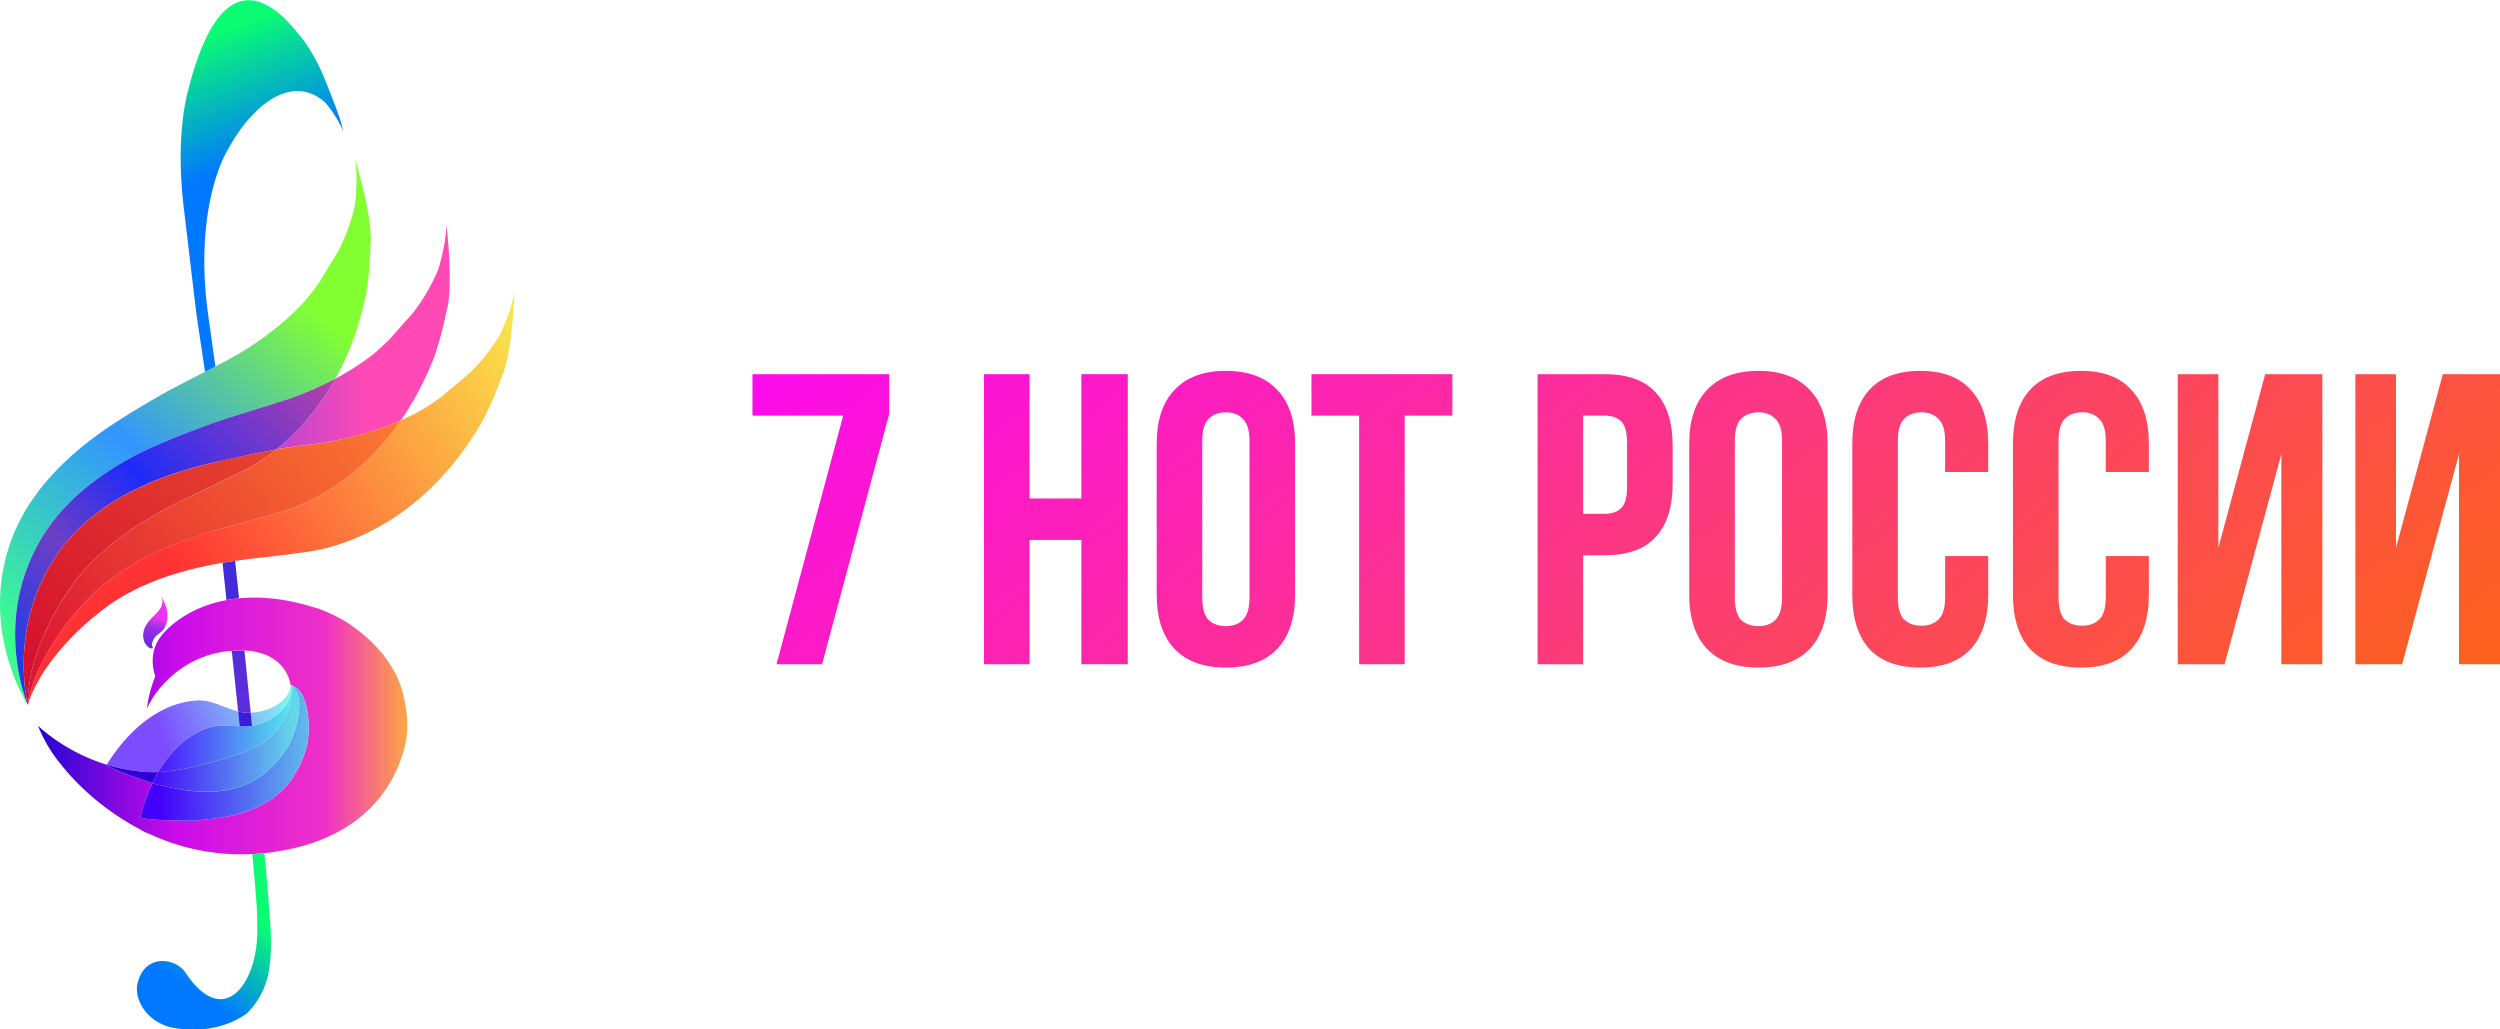 <svg viewBox="0 0 170 70" xmlns="http://www.w3.org/2000/svg" fill-rule="evenodd" clip-rule="evenodd" stroke-linejoin="round" stroke-miterlimit="2"><path d="M1.857 47.874l-.03-.039v-.004l-.042-.063-.027-.046-.01-.021a24.145 24.145 0 01-.307-.6H1.44c-.007 0-.205-.408-.303-.637-1.295-3.086-1.483-6.171-.568-9.152.814-2.645 2.637-5.088 5.425-7.263 1.243-.972 3.113-2.164 5.593-3.551l.041-.02.022-.01c.329-.171 1.91-.989 2.674-1.382.119-.063.24-.12.292-.15.073-.037.12-.064.12-.064 1.237-.61 3.954-2.116 6.053-4.481.308-.369.631-.782.949-1.232 1.046-1.761 1.135-1.818 1.375-2.309.443-.912.808-1.905 1.033-2.961.151-1.419.105-2.407-.01-3.08 0 0 1.253 4.017 1.055 5.844v.005l-.006.145a22.864 22.864 0 01-.24 2.889c-.062.367-.14.719-.224 1.045v.005l.005-.005-.037.145c-.052.208-.104.415-.157.616-.03.109-.062.212-.098.321a8.456 8.456 0 01-.121.409 7.247 7.247 0 01-.114.352c-.043.119-.079.233-.121.347-.041.124-.089.244-.13.357a6.64 6.64 0 01-.121.311c-.046.118-.093.243-.146.356-.036.093-.078.182-.114.27-.052.124-.11.243-.162.362l-.11.228a6.754 6.754 0 01-.182.372l-.084.155a8.821 8.821 0 01-.215.41 22.93 22.93 0 01-4.208 1.713s-3.103.952-3.296 1.02c-2.731.947-4.814 1.806-6.23 2.553-3.128 1.655-5.352 3.742-6.622 6.206-1.43 2.779-1.791 5.844-1.065 9.105.056.245.184.683.189.683.101.34.211.709.275.846zm11.035-20.305v.006h.006v-.006h-.006z" fill="url(#_Linear1)"/><path d="M10.422 52.51a10.085 10.085 0 01-1.034-.067l-.031-.005a11.611 11.611 0 01-2.092-.436c-.002-.008-.002-.014.002-.02.602-.963 1.302-1.823 2.08-2.516 1.181-1.05 2.538-1.734 4.026-1.832.054-.004.109-.005.163-.005.741 0 1.389.316 2.056.559.198.072.395.139.599.191l.07.679.031.33c-.36-.015-.724-.048-1.087-.048-.4 0-.8.042-1.195.198-1.378.548-2.456 1.607-3.249 2.96-.121.007-.233.009-.339.012zm6.166-3.114h.105l.007-.001h.035l.009-.002h.035l.008-.001h.017l.009-.001h.018l.007-.001h.018l.009-.002h.008l.008-.001h.017l.009-.001h.009l.009-.002h.008l.009-.001h.008l.01-.001h.007l.009-.002.009-.001h.008l.009-.002h.008l.009-.001.008-.001h.009l.016-.003h.01l.007-.001.01-.002.008-.001h.008l.009-.001.008-.002.01-.001h.007l.009-.001-.009.001h-.007l-.01.001-.008.002-.009.001h-.008l-.008.001-.01.002-.007.001h-.01l-.016.003h-.009l-.008.001-.009.001h-.008l-.009.002h-.008l-.009.001-.009.002h-.007l-.01.001h-.008l-.009.001h-.008l-.009.002h-.009l-.009.001h-.017l-.008.001h-.008l-.009.002h-.018l-.007.001h-.018l-.009.001h-.017l-.008.001h-.035l-.009.002H16.7l-.007.001h-.105zm.55-.033l-.031-.296-.06-.601c1.433-.093 2.386-.791 2.645-1.531.025-.083.047-.161.062-.244l.011-.097.02.092v.005c.011.078.022.161.016.249-.016.792-.711 1.755-2.068 2.278a2.612 2.612 0 01-.595.145zm2.627-2.769v-.006.006z" fill="url(#_Linear2)"/><path d="M15.399 40.807c-.089-.855-.178-1.703-.267-2.536l.086-.019.019-.003.522-.077.23-.037.016.141c.072.745.157 1.5.235 2.261l.015.15a9.807 9.807 0 00-.856.12z" fill="url(#_Linear3)"/><path d="M16.902 48.471a3.185 3.185 0 01-.711-.092c-.14-1.349-.285-2.73-.432-4.125.184-.014.375-.021.569-.021.095 0 .194.003.293.005.146 1.428.288 2.844.426 4.228l-.034.001c-.038.002-.075.004-.111.004z" fill="url(#_Linear4)"/><path d="M13.353 21.338l.588 3.945s.064-.032.15-.078c.056-.027.12-.059.186-.095l-.131.069.177-.092.291-.15.031-.016-.001.001.001-.001-.434-3.121c-.96-6.33.518-10.09 1.02-11.137a6.62 6.62 0 01.156-.302v-.004c.053-.097.108-.192.162-.287.756-1.345 1.632-2.41 2.544-3.08.89-.65 1.812-.93 2.69-.738.092.02.181.05.268.079.39.13.748.35 1.068.653l.003-.003.092.106c.189.22.652.813 1.149 1.845-.002-.011-.021-.062-.087-.287a37.88 37.88 0 01-.129-.452 6.715 6.715 0 00-.144-.435c-.352-.998-1.115-2.85-1.115-2.85a17.402 17.402 0 00-.313-.639h.001l-.056-.106c-.402-.762-.812-1.382-1.233-1.86l-.027-.032C19.029.708 17.115-.948 15.317.698c-.95.868-1.863 2.654-2.628 5.859-.526 2.437-.461 5.054-.236 7.18v.001l.005.058c.027.235.053.461.081.681l.814 6.861z" fill="url(#_Linear5)"/><path d="M10.308 44.095c-.243-.002-.481-.366-.518-.508-.167-.591.074-1.01.335-1.352.354-.456 1.263-.999.789-1.714.484.648.678 1.563.214 2.268-.168.249-.46.342-.622.584-.213.316-.213.597-.083.689l-.105.031-.01.002z" fill="url(#_Linear6)"/><path d="M1.89 47.923l-.027-.036-.006-.013.006.008v.005l.027.036zm16.908-17.366c1.254-.999 2.759-2.541 4.016-4.809.413-.223.826-.461 1.239-.726l.114-.072c.156-.103.319-.212.476-.32l.14-.098a36.2 36.2 0 00.581-.431c.365-.309.751-.662 1.148-1.05 1.343-1.548 1.441-1.589 1.765-2.034a12.965 12.965 0 001.54-2.733c.397-1.372.528-2.346.534-3.034.009.083.517 4.193.005 5.937h-.005c-.173.902-.418 1.89-.778 2.951-.126.346-.262.678-.403.988h.006c-.137.306-.273.595-.414.881l-.115.233c-.103.207-.214.408-.317.611-.048.077-.089.16-.137.238-.114.206-.235.403-.355.6-.032.051-.062.108-.094.16-.156.254-.318.497-.48.73-2.319 1.03-4.611 1.445-5.745 1.6l-1.43.165c-.173.032-.335.058-.502.088v-.005c-.14.021-.605.088-.789.13z" fill="url(#_Linear7)"/><path d="M9.182 30.974l-.103.058c-3.125 1.66-5.349 3.742-6.62 6.209-1.432 2.779-1.79 5.845-1.063 9.105.052.241.182.684.189.684.096.338.206.709.272.846l.006.006v.007l.025.031c-.038-.071-.11-.519-.162-.924 0 0-.065-.455-.076-.702-.228-3.332.589-6.32 2.424-8.844 1.212-1.673 2.911-3.065 5.083-4.146a21.08 21.08 0 011.944-.84l.461-.168c.816-.287 1.841-.579 3.054-.866l2.515-.546.764-.144.819-.157h.006l.077-.026c.376-.299.772-.643 1.174-1.041a16.717 16.717 0 002.845-3.768 23.605 23.605 0 01-3.163 1.374l-1.05.338-.805.247-.926.286-1.563.488-.914.319c-1.25.45-2.347.879-3.294 1.282-.738.313-1.374.612-1.919.892z" fill="url(#_Linear8)"/><path d="M16.293 58.092c-.038 0-.077 0-.116-.002-.11 0-.208-.005-.313-.005l-.532-.031c-.084-.005-.167-.016-.252-.021a19.948 19.948 0 00-.344-.03l-.23-.032a19.21 19.21 0 01-.574-.088c-.068-.011-.137-.021-.21-.035-.114-.022-.23-.042-.338-.069l-.157-.03c-.21-.048-.413-.099-.616-.151l-.162-.047c-.116-.03-.23-.067-.34-.097l-.079-.026a14.897 14.897 0 01-.667-.223l-.095-.037a14.161 14.161 0 01-1.08-.45h-.006a4.182 4.182 0 01-.794-.398l-.021-.006a17.714 17.714 0 01-.611-.346l-.016-.011a8.318 8.318 0 01-.433-.263l-.016-.01c-.14-.089-.271-.177-.402-.265l-.009-.005a17.663 17.663 0 01-2.788-2.344l-.011-.016a2.814 2.814 0 01-.178-.192l-.073-.073-.095-.108c-.219-.243-.37-.43-.454-.533l-.01-.01c-.058-.058-.079-.083-.063-.088-1.107-1.274-1.619-2.692-1.624-2.697.005 0 .125.118.35.31l.01.006.105.088.016.014.119.093.116.094.052.036.114.088.043.032.135.098.042.03.152.105.031.02c.058.041.115.078.172.119l.021.011a12.667 12.667 0 003.203 1.505c.032.219 2.284.988 3.099 1.252a12.66 12.66 0 00-.809 2.289c-.053.217 2.46.263 3.345.263.17 0 .281-.001.3-.004 1.061-.093 2.194-.217 3.034-.461.214-.062.429-.128.643-.206.267-.094.533-.208.8-.337 1.305-.637 2.51-1.739 3.174-4.002.25-.864.298-3.882-1.086-4.207-.229-1.254-1.113-1.834-1.771-2.092a4.638 4.638 0 00-.469-.14c-.131-.031-.262-.062-.402-.088-.084-.01-.173-.015-.257-.02h-.01l-.089-.006-.146-.005c-.099-.002-.198-.005-.293-.005-.194 0-.385.007-.569.021a6.902 6.902 0 00-4.25 1.869l-.011.01c-.1.093-.189.186-.276.274l-.059.057a24.34 24.34 0 01-.219.248l-.078.094-.172.217-.088.118c-.048.069-.095.131-.137.193l-.094.145c-.031.056-.068.109-.093.155-.038.061-.068.124-.105.181l-.057.108c-.048.094-.089.187-.126.27v-.015c.015-.145.105-1.067.569-2.195 0 0-.579-1.393.335-2.651.041-.056.094-.123.146-.192l.041-.041c.048-.056.1-.114.157-.176l.043-.041c.067-.072.14-.145.218-.217l.063-.053c.062-.056.126-.113.194-.171l.098-.076c.074-.058.153-.114.23-.177l.11-.077c.089-.057.178-.12.272-.181l.151-.089c.073-.041.147-.088.22-.129a8.486 8.486 0 01.537-.27c.058-.03.125-.056.188-.083.083-.035.167-.072.256-.102.067-.032.141-.057.219-.083.094-.037.194-.067.292-.099.094-.03.194-.062.293-.088.12-.035.246-.067.376-.098.078-.02.168-.036.246-.052l.151-.03c.271-.048.56-.094.857-.12l.089-.01c.078-.006.161-.015.246-.015a9.69 9.69 0 01.427-.021c.083 0 .162-.005.245-.005.22 0 .444.005.674.015l.151.016c.194.01.392.03.602.052l.333.046c.079.01.157.02.235.036.126.02.256.041.381.068.089.015.173.03.257.051.135.026.266.057.402.093.083.021.172.037.256.057.187.052.371.104.563.161l.105.031c.114.03.224.062.34.097l.062.022h-.005a9.38 9.38 0 011.524.683h.006l.015.005c.084.053.215.125.36.213.148.087.308.196.44.295 1.164.817 3.086 2.51 3.529 5a7.737 7.737 0 01.157 2.563 8.203 8.203 0 01-.287 1.19c-.721 2.298-2.793 5.746-8.746 6.604-.221.032-.429.053-.637.078-.278.026-.554.047-.821.063a6.98 6.98 0 01-.35.01 5.305 5.305 0 01-.282.005l-.234.002z" fill="url(#_Linear9)"/><path d="M10.666 52.502l-.245.008a10.183 10.183 0 01-.81-.042c-.075-.004-.148-.015-.224-.025l-.031-.007A11.44 11.44 0 017.263 52c.035.219 2.288.99 3.101 1.253l.302-.592.085-.146c.002-.006.006-.01.01-.017l-.095.004z" fill="#2e00d7"/><path d="M19.834 46.633a1.019 1.019 0 00-.069-.045l.067.025c0 .006 0 .013.002.02z" fill="url(#_Linear10)"/><path d="M13.885 51.977a29.662 29.662 0 002.518-.773l.219-.076c.248-.09.475-.186.684-.293.316-.16.592-.336.835-.523.31-.239.56-.499.769-.764.207-.264.37-.536.495-.803a4.562 4.562 0 00.427-2.111.516.516 0 00-.069-.046v.004l.021.094v.005c.011.078.024.161.017.25-.008.44-.227.935-.655 1.375-.188.196-.416.38-.686.545a4.51 4.51 0 01-.727.356l-.256.082a2.611 2.611 0 01-.34.064 4.187 4.187 0 01-.55.034l-.181-.004-.115-.003c-.358-.017-.723-.05-1.087-.05h-.018c-.35.002-.706.035-1.054.153l-.122.046a5.663 5.663 0 00-1.236.68 6.613 6.613 0 00-.756.638A8.031 8.031 0 0010.76 52.5a14.126 14.126 0 002.006-.268c.344-.069.717-.152 1.119-.255z" fill="url(#_Linear11)"/><path d="M14.053 53.837h-.039a9.64 9.64 0 01-.34-.007c-.871-.02-1.982-.255-3.022-.487a3.951 3.951 0 01-.289-.091 12.713 12.713 0 00-.808 2.289c-.053.219 2.458.265 3.344.265.172 0 .283-.003.3-.003a38.36 38.36 0 001.536-.165 10.983 10.983 0 001.501-.297l.035-.012.604-.194.261-.095.539-.242c.204-.099.408-.206.604-.334a5.445 5.445 0 001.229-1.063c.325-.381.621-.832.878-1.371.176-.366.33-.776.465-1.233.047-.165.089-.412.114-.705.1-1.223-.086-3.242-1.2-3.504l.068.027v.019c.593.428.597 1.418.392 2.354a6.79 6.79 0 01-.606 1.711l-.133.221c-.3.441-.611.816-.924 1.138a6.052 6.052 0 01-1.212.962c-.417.25-.836.427-1.256.552a6.098 6.098 0 01-.848.183l-.029.003a7.072 7.072 0 01-.864.072l-.3.007z" fill="url(#_Linear12)"/><path d="M13.155 52.15c-1.01.222-1.803.318-2.392.347l-.011.019c-.14.238-.267.484-.388.738.164.053.268.084.287.089 1.04.233 2.152.466 3.026.487.11.004.225.007.335.007l.205-.003.137-.004c.285-.005.574-.033.86-.073l.431-.075a5.472 5.472 0 001.503-.546 5.904 5.904 0 001.206-.876c.241-.224.479-.485.714-.775.14-.177.284-.363.421-.565.117-.174.26-.464.397-.813.434-1.12.793-2.864-.051-3.472.012.26.029 1.26-.523 2.295a4.257 4.257 0 01-1.039 1.275 4.93 4.93 0 01-1.038.665 6.94 6.94 0 01-.615.258l-.606.211a30.55 30.55 0 01-1.35.427c-.548.16-1.053.284-1.509.384z" fill="url(#_Linear13)"/><path d="M9.35 66.887c-.27 1.157.79 2.942 2.966 3.077 0 0 1.988.324 3.811-.649a6.75 6.75 0 00.637-.383 5.211 5.211 0 001.344-2.169l.069-.241c.19-.717.324-1.909.207-3.613-.011-.183-.037-.443-.037-.463a11.75 11.75 0 00-.025-.359l-.005-.084-.026-.337-.005-.075-.033-.415-.004-.042c-.066-.845-.16-1.903-.271-3.124-.278.028-.55.05-.821.065.133 1.429.233 2.602.288 3.414.056.886.054 1.387.046 1.631.106 3.552-2.195 7.068-4.893 2.998-.637-.958-2.758-1.334-3.248.769z" fill="url(#_Linear14)"/><path d="M1.9 47.928l-.005-.005.005.005.01-.077-.01.077zm-.005-.005H1.89h.005zm.015-.072c-.005-.496.529-1.91.58-2.024l.005-.015c1.065-2.453 2.727-4.26 3.075-4.622 1.897-2.196 4.874-3.899 8.9-5.078l.961-.27 3.399-.957s4.757-.985 8.434-6.306c.219-.092.439-.201.663-.311l.104-.051c.23-.114.456-.233.675-.356.376-.233.778-.498 1.189-.793l.111-.072c1.561-1.337 1.661-1.361 2.053-1.75.708-.725 1.383-1.547 1.931-2.474.606-1.299.878-2.247.987-2.919 0 .04-.115 4.208-.892 5.868h-.005c-.303.865-.7 1.802-1.213 2.796-.182.332-.365.637-.554.922h.006c-1.233 1.967-2.595 3.452-3.943 4.587-.099.083-.203.164-.308.247l-.094.078a16.135 16.135 0 01-4.685 2.589c-.84.289-1.54.444-2.01.522-.162.032-.386.062-.616.093-.371.052-.757.104-.94.135l-1.525.176-1.086.124-.621.082-.37.043-.106.014-.026.006c-.079.01-.152.021-.23.036l-.522.078h-.005c.178-.026.36-.056.543-.083-.183.027-.365.057-.543.083l-.013.003-.086.013v.005h-.021c-1.342.233-2.58.533-3.708.916l-.078.025c-.147.048-.288.099-.428.15-.057.022-.115.042-.167.064-.125.046-.246.097-.365.145l-.21.082c-.109.046-.219.092-.323.145-.08.03-.157.067-.236.103a8.181 8.181 0 00-.287.135l-.251.124-.25.134c-.089.047-.178.099-.267.146-.072.041-.151.082-.224.129-.095.052-.183.108-.276.166-.064.041-.126.083-.189.118-.105.068-.203.135-.303.202l-.145.104a8.363 8.363 0 00-.351.259l-.084.057c-.141.114-.281.222-.417.342-.397.306-2.309 1.843-3.734 4.109l-.01.021c-.068.099-.816 1.424-.878 1.915l-.011.053-.01-.058v-.005z" fill="url(#_Linear15)"/><path d="M12.864 33.793l-.669.321c-3.755 1.859-6.381 4.052-7.86 6.549-.275.412-1.593 2.479-2.21 5.078l-.007.024c-.023.114-.305 1.596-.208 2.089l-.008.074-.007-.005h-.008.008l.007.005.008-.074c-.008-.498.527-1.912.58-2.026l.007-.019C3.56 43.36 5.219 41.55 5.569 41.19c1.799-2.084 4.581-3.722 8.314-4.895l.588-.183.959-.27 1.897-.532 1.502-.424s1.629-.338 3.711-1.678c1.48-.95 3.198-2.417 4.724-4.627-2.321 1.026-4.612 1.444-5.742 1.599l-1.08.126-.356.039-.499.086v-.006c-.14.023-.609.093-.787.132-1.429 1.151-2.53 1.586-2.53 1.586l-.505.246-2.901 1.404z" fill="url(#_Linear16)"/><path d="M12.429 32.013l-.871.286c-3.338 1.166-5.859 2.899-7.486 5.15-1.831 2.527-2.65 5.51-2.421 8.845.016.248.073.705.078.705.053.4.121.851.162.924h.005l.006.005.011-.078c-.095-.493.181-1.971.208-2.086l.005-.026c.615-2.598 1.931-4.663 2.207-5.078 1.482-2.495 4.111-4.689 7.862-6.546l.923-.447 2.713-1.312.438-.213s1.101-.436 2.531-1.587l-.079.026h-.005c-1.268.227-2.41.462-3.434.689-1.09.25-2.044.494-2.853.743z" fill="url(#_Linear17)"/><path d="M16.587 49.396c-.098 0-.196-.003-.296-.008l-.03-.33-.071-.679a3.185 3.185 0 00.712.092c.036 0 .073-.002.11-.004l.035-.001.06.601c.01.099.021.197.03.296-.18.023-.364.033-.55.033z" fill="#381ddb"/><path d="M60.466 25.444v2.705l-4.565 17.019h-3.099l4.536-16.906h-6.171v-2.818h9.299z" fill="url(#_Linear18)" fill-rule="nonzero"/><path d="M70.011 45.168h-3.099V25.444h3.099v8.453h3.522v-8.453h3.156v19.724h-3.156v-8.453h-3.522v8.453z" fill="url(#_Linear19)" fill-rule="nonzero"/><path d="M81.754 40.631c0 .714.141 1.222.423 1.522.3.282.695.423 1.183.423.489 0 .874-.141 1.155-.423.301-.3.451-.808.451-1.522v-10.65c0-.714-.15-1.212-.451-1.494-.281-.3-.666-.451-1.155-.451-.488 0-.883.151-1.183.451-.282.282-.423.78-.423 1.494v10.65zm-3.099-10.453c0-1.597.403-2.818 1.211-3.663.808-.864 1.973-1.296 3.494-1.296 1.522 0 2.686.432 3.494 1.296.808.845 1.212 2.066 1.212 3.663v10.256c0 1.597-.404 2.827-1.212 3.691-.808.846-1.972 1.268-3.494 1.268-1.521 0-2.686-.422-3.494-1.268-.808-.864-1.211-2.094-1.211-3.691V30.178z" fill="url(#_Linear20)" fill-rule="nonzero"/><path d="M89.18 25.444h9.581v2.818H95.52v16.906h-3.099V28.262H89.18v-2.818z" fill="url(#_Linear21)" fill-rule="nonzero"/><path d="M109.119 25.444c1.56 0 2.715.413 3.466 1.24.77.826 1.155 2.038 1.155 3.635v2.564c0 1.596-.385 2.808-1.155 3.635-.751.826-1.906 1.239-3.466 1.239h-1.465v7.411h-3.099V25.444h4.564zm-1.465 2.818v6.678h1.465c.488 0 .865-.132 1.128-.395.262-.263.394-.751.394-1.465v-2.959c0-.713-.132-1.202-.394-1.465-.263-.263-.64-.394-1.128-.394h-1.465z" fill="url(#_Linear22)" fill-rule="nonzero"/><path d="M117.967 40.631c0 .714.14 1.222.423 1.522.299.282.695.423 1.183.423.488 0 .873-.141 1.155-.423.3-.3.451-.808.451-1.522v-10.65c0-.714-.151-1.212-.451-1.494-.282-.3-.667-.451-1.155-.451s-.884.151-1.183.451c-.283.282-.423.78-.423 1.494v10.65zm-3.1-10.453c0-1.597.403-2.818 1.211-3.663.808-.864 1.973-1.296 3.495-1.296 1.521 0 2.686.432 3.493 1.296.808.845 1.212 2.066 1.212 3.663v10.256c0 1.597-.404 2.827-1.212 3.691-.807.846-1.972 1.268-3.493 1.268-1.522 0-2.687-.422-3.495-1.268-.808-.864-1.211-2.094-1.211-3.691V30.178z" fill="url(#_Linear23)" fill-rule="nonzero"/><path d="M135.198 37.814v2.62c0 1.597-.394 2.827-1.183 3.691-.771.846-1.917 1.268-3.438 1.268-1.521 0-2.677-.422-3.466-1.268-.77-.864-1.155-2.094-1.155-3.691V30.178c0-1.597.385-2.818 1.155-3.663.789-.864 1.945-1.296 3.466-1.296 1.521 0 2.667.432 3.438 1.296.789.845 1.183 2.066 1.183 3.663v1.916h-2.93v-2.113c0-.714-.15-1.212-.451-1.494-.282-.3-.667-.451-1.155-.451s-.883.151-1.183.451c-.283.282-.423.78-.423 1.494v10.65c0 .714.14 1.212.423 1.494.3.282.695.423 1.183.423.488 0 .873-.141 1.155-.423.301-.282.451-.78.451-1.494v-2.817h2.93z" fill="url(#_Linear24)" fill-rule="nonzero"/><path d="M146.123 37.814v2.62c0 1.597-.395 2.827-1.184 3.691-.77.846-1.916 1.268-3.437 1.268-1.522 0-2.677-.422-3.466-1.268-.771-.864-1.155-2.094-1.155-3.691V30.178c0-1.597.384-2.818 1.155-3.663.789-.864 1.944-1.296 3.466-1.296 1.521 0 2.667.432 3.437 1.296.789.845 1.184 2.066 1.184 3.663v1.916h-2.931v-2.113c0-.714-.15-1.212-.45-1.494-.283-.3-.668-.451-1.156-.451-.489 0-.883.151-1.184.451-.281.282-.422.78-.422 1.494v10.65c0 .714.141 1.212.422 1.494.301.282.695.423 1.184.423.488 0 .873-.141 1.156-.423.3-.282.45-.78.45-1.494v-2.817h2.931z" fill="url(#_Linear25)" fill-rule="nonzero"/><path d="M151.271 45.168h-3.185V25.444h2.762V37.25l3.184-11.806h3.888v19.724h-2.789V30.882l-3.86 14.286z" fill="url(#_Linear26)" fill-rule="nonzero"/><path d="M163.35 45.168h-3.184V25.444h2.762V37.25l3.183-11.806H170v19.724h-2.789V30.882l-3.861 14.286z" fill="url(#_Linear27)" fill-rule="nonzero"/><defs><linearGradient id="_Linear1" x1="0" y1="0" x2="1" y2="0" gradientUnits="userSpaceOnUse" gradientTransform="scale(40.377) rotate(-51.607 1.142 .509)"><stop offset="0" stop-color="#3dfc8f"/><stop offset=".38" stop-color="#3394ff"/><stop offset=".75" stop-color="#82ff33"/><stop offset="1" stop-color="#82ff33"/></linearGradient><linearGradient id="_Linear2" x1="0" y1="0" x2="1" y2="0" gradientUnits="userSpaceOnUse" gradientTransform="rotate(-19.28 157.794 -7.305) scale(10.054)"><stop offset="0" stop-color="#7d4cff"/><stop offset=".03" stop-color="#7d4cff"/><stop offset=".96" stop-color="#82fcf0"/><stop offset="1" stop-color="#82fcf0"/></linearGradient><linearGradient id="_Linear3" x1="0" y1="0" x2="1" y2="0" gradientUnits="userSpaceOnUse" gradientTransform="rotate(89.103 -12.47 27.98) scale(31.763)"><stop offset="0" stop-color="#442bd8"/><stop offset=".77" stop-color="#9a2fe4"/><stop offset="1" stop-color="#f033f0"/></linearGradient><linearGradient id="_Linear4" x1="0" y1="0" x2="1" y2="0" gradientUnits="userSpaceOnUse" gradientTransform="rotate(89.106 -12.143 28.299) scale(31.767)"><stop offset="0" stop-color="#442bd8"/><stop offset=".77" stop-color="#9a2fe4"/><stop offset="1" stop-color="#f033f0"/></linearGradient><linearGradient id="_Linear5" x1="0" y1="0" x2="1" y2="0" gradientUnits="userSpaceOnUse" gradientTransform="scale(17.826) rotate(68.961 .249 .615)"><stop offset="0" stop-color="#0afc73"/><stop offset=".5" stop-color="#0078ff"/><stop offset="1" stop-color="#0078ff"/></linearGradient><linearGradient id="_Linear6" x1="0" y1="0" x2="1" y2="0" gradientUnits="userSpaceOnUse" gradientTransform="rotate(-75.747 33.834 16.073) scale(2.987)"><stop offset="0" stop-color="#442bd8"/><stop offset=".77" stop-color="#9a2fe4"/><stop offset="1" stop-color="#f033f0"/></linearGradient><linearGradient id="_Linear7" x1="0" y1="0" x2="1" y2="0" gradientUnits="userSpaceOnUse" gradientTransform="translate(1.037 31.59) scale(29.266)"><stop offset="0" stop-color="#403dff"/><stop offset=".25" stop-color="#4a3dfc"/><stop offset=".82" stop-color="#ff4ab5"/><stop offset="1" stop-color="#ff4ab5"/></linearGradient><linearGradient id="_Linear8" x1="0" y1="0" x2="1" y2="0" gradientUnits="userSpaceOnUse" gradientTransform="rotate(-42.351 59.41 21.766) scale(30.625)"><stop offset="0" stop-color="#193ce8"/><stop offset=".27" stop-color="#6d3fc5"/><stop offset=".5" stop-color="#1e2cf7"/><stop offset="1" stop-color="#c243a2"/></linearGradient><linearGradient id="_Linear9" x1="0" y1="0" x2="1" y2="0" gradientUnits="userSpaceOnUse" gradientTransform="translate(2.584 49.364) scale(25.107)"><stop offset="0" stop-color="#2305d3"/><stop offset=".38" stop-color="#cc0cea"/><stop offset=".78" stop-color="#ef31c7"/><stop offset="1" stop-color="#fca742"/></linearGradient><linearGradient id="_Linear10" x1="0" y1="0" x2="1" y2="0" gradientUnits="userSpaceOnUse" gradientTransform="scale(9.146) rotate(-34.379 10.223 .593)"><stop offset="0" stop-color="#6126ff"/><stop offset=".03" stop-color="#6126ff"/><stop offset=".96" stop-color="#69faed"/><stop offset="1" stop-color="#69faed"/></linearGradient><linearGradient id="_Linear11" x1="0" y1="0" x2="1" y2="0" gradientUnits="userSpaceOnUse" gradientTransform="translate(10.5 49.545) scale(9.248)"><stop offset="0" stop-color="#4c0bff"/><stop offset="1" stop-color="#54e9ec"/></linearGradient><linearGradient id="_Linear12" x1="0" y1="0" x2="1" y2="0" gradientUnits="userSpaceOnUse" gradientTransform="rotate(-.632 4656.813 -948.242) scale(11.678)"><stop offset="0" stop-color="#4300f9"/><stop offset="1" stop-color="#64d6e9"/></linearGradient><linearGradient id="_Linear13" x1="0" y1="0" x2="1" y2="0" gradientUnits="userSpaceOnUse" gradientTransform="matrix(9.806 -.133 .133 9.806 10.08 50.237)"><stop offset="0" stop-color="#4300f9"/><stop offset="1" stop-color="#64d6e9"/></linearGradient><linearGradient id="_Linear14" x1="0" y1="0" x2="1" y2="0" gradientUnits="userSpaceOnUse" gradientTransform="matrix(-6.432 8.905 -8.905 -6.432 18.076 60.881)"><stop offset="0" stop-color="#0afc73"/><stop offset=".16" stop-color="#0afc73"/><stop offset=".74" stop-color="#0078ff"/><stop offset="1" stop-color="#0078ff"/></linearGradient><linearGradient id="_Linear15" x1="0" y1="0" x2="1" y2="0" gradientUnits="userSpaceOnUse" gradientTransform="rotate(148.746 14.602 16.809) scale(28.943)"><stop offset="0" stop-color="#fae34a"/><stop offset=".97" stop-color="#f33"/><stop offset="1" stop-color="#f33"/></linearGradient><linearGradient id="_Linear16" x1="0" y1="0" x2="1" y2="0" gradientUnits="userSpaceOnUse" gradientTransform="scale(-33.624) rotate(-37.509 -1.655 .786)"><stop offset="0" stop-color="#fc7a32"/><stop offset="1" stop-color="#d90c33"/></linearGradient><linearGradient id="_Linear17" x1="0" y1="0" x2="1" y2="0" gradientUnits="userSpaceOnUse" gradientTransform="rotate(133.176 2.293 19.244) scale(24.69)"><stop offset="0" stop-color="#e6412f"/><stop offset="1" stop-color="#d10c2e"/></linearGradient><linearGradient id="_Linear18" x1="0" y1="0" x2="1" y2="0" gradientUnits="userSpaceOnUse" gradientTransform="scale(103.263) rotate(51.021 .066 .594)"><stop offset="0" stop-color="#fc04fc"/><stop offset="1" stop-color="#fc680c"/></linearGradient><linearGradient id="_Linear19" x1="0" y1="0" x2="1" y2="0" gradientUnits="userSpaceOnUse" gradientTransform="scale(103.263) rotate(51.021 .066 .594)"><stop offset="0" stop-color="#fc04fc"/><stop offset="1" stop-color="#fc680c"/></linearGradient><linearGradient id="_Linear20" x1="0" y1="0" x2="1" y2="0" gradientUnits="userSpaceOnUse" gradientTransform="scale(103.263) rotate(51.021 .066 .594)"><stop offset="0" stop-color="#fc04fc"/><stop offset="1" stop-color="#fc680c"/></linearGradient><linearGradient id="_Linear21" x1="0" y1="0" x2="1" y2="0" gradientUnits="userSpaceOnUse" gradientTransform="scale(103.263) rotate(51.021 .066 .594)"><stop offset="0" stop-color="#fc04fc"/><stop offset="1" stop-color="#fc680c"/></linearGradient><linearGradient id="_Linear22" x1="0" y1="0" x2="1" y2="0" gradientUnits="userSpaceOnUse" gradientTransform="scale(103.263) rotate(51.021 .066 .594)"><stop offset="0" stop-color="#fc04fc"/><stop offset="1" stop-color="#fc680c"/></linearGradient><linearGradient id="_Linear23" x1="0" y1="0" x2="1" y2="0" gradientUnits="userSpaceOnUse" gradientTransform="scale(103.263) rotate(51.021 .066 .594)"><stop offset="0" stop-color="#fc04fc"/><stop offset="1" stop-color="#fc680c"/></linearGradient><linearGradient id="_Linear24" x1="0" y1="0" x2="1" y2="0" gradientUnits="userSpaceOnUse" gradientTransform="scale(103.263) rotate(51.021 .066 .594)"><stop offset="0" stop-color="#fc04fc"/><stop offset="1" stop-color="#fc680c"/></linearGradient><linearGradient id="_Linear25" x1="0" y1="0" x2="1" y2="0" gradientUnits="userSpaceOnUse" gradientTransform="scale(103.263) rotate(51.021 .066 .594)"><stop offset="0" stop-color="#fc04fc"/><stop offset="1" stop-color="#fc680c"/></linearGradient><linearGradient id="_Linear26" x1="0" y1="0" x2="1" y2="0" gradientUnits="userSpaceOnUse" gradientTransform="scale(103.263) rotate(51.021 .066 .594)"><stop offset="0" stop-color="#fc04fc"/><stop offset="1" stop-color="#fc680c"/></linearGradient><linearGradient id="_Linear27" x1="0" y1="0" x2="1" y2="0" gradientUnits="userSpaceOnUse" gradientTransform="scale(103.263) rotate(51.021 .066 .594)"><stop offset="0" stop-color="#fc04fc"/><stop offset="1" stop-color="#fc680c"/></linearGradient></defs></svg>